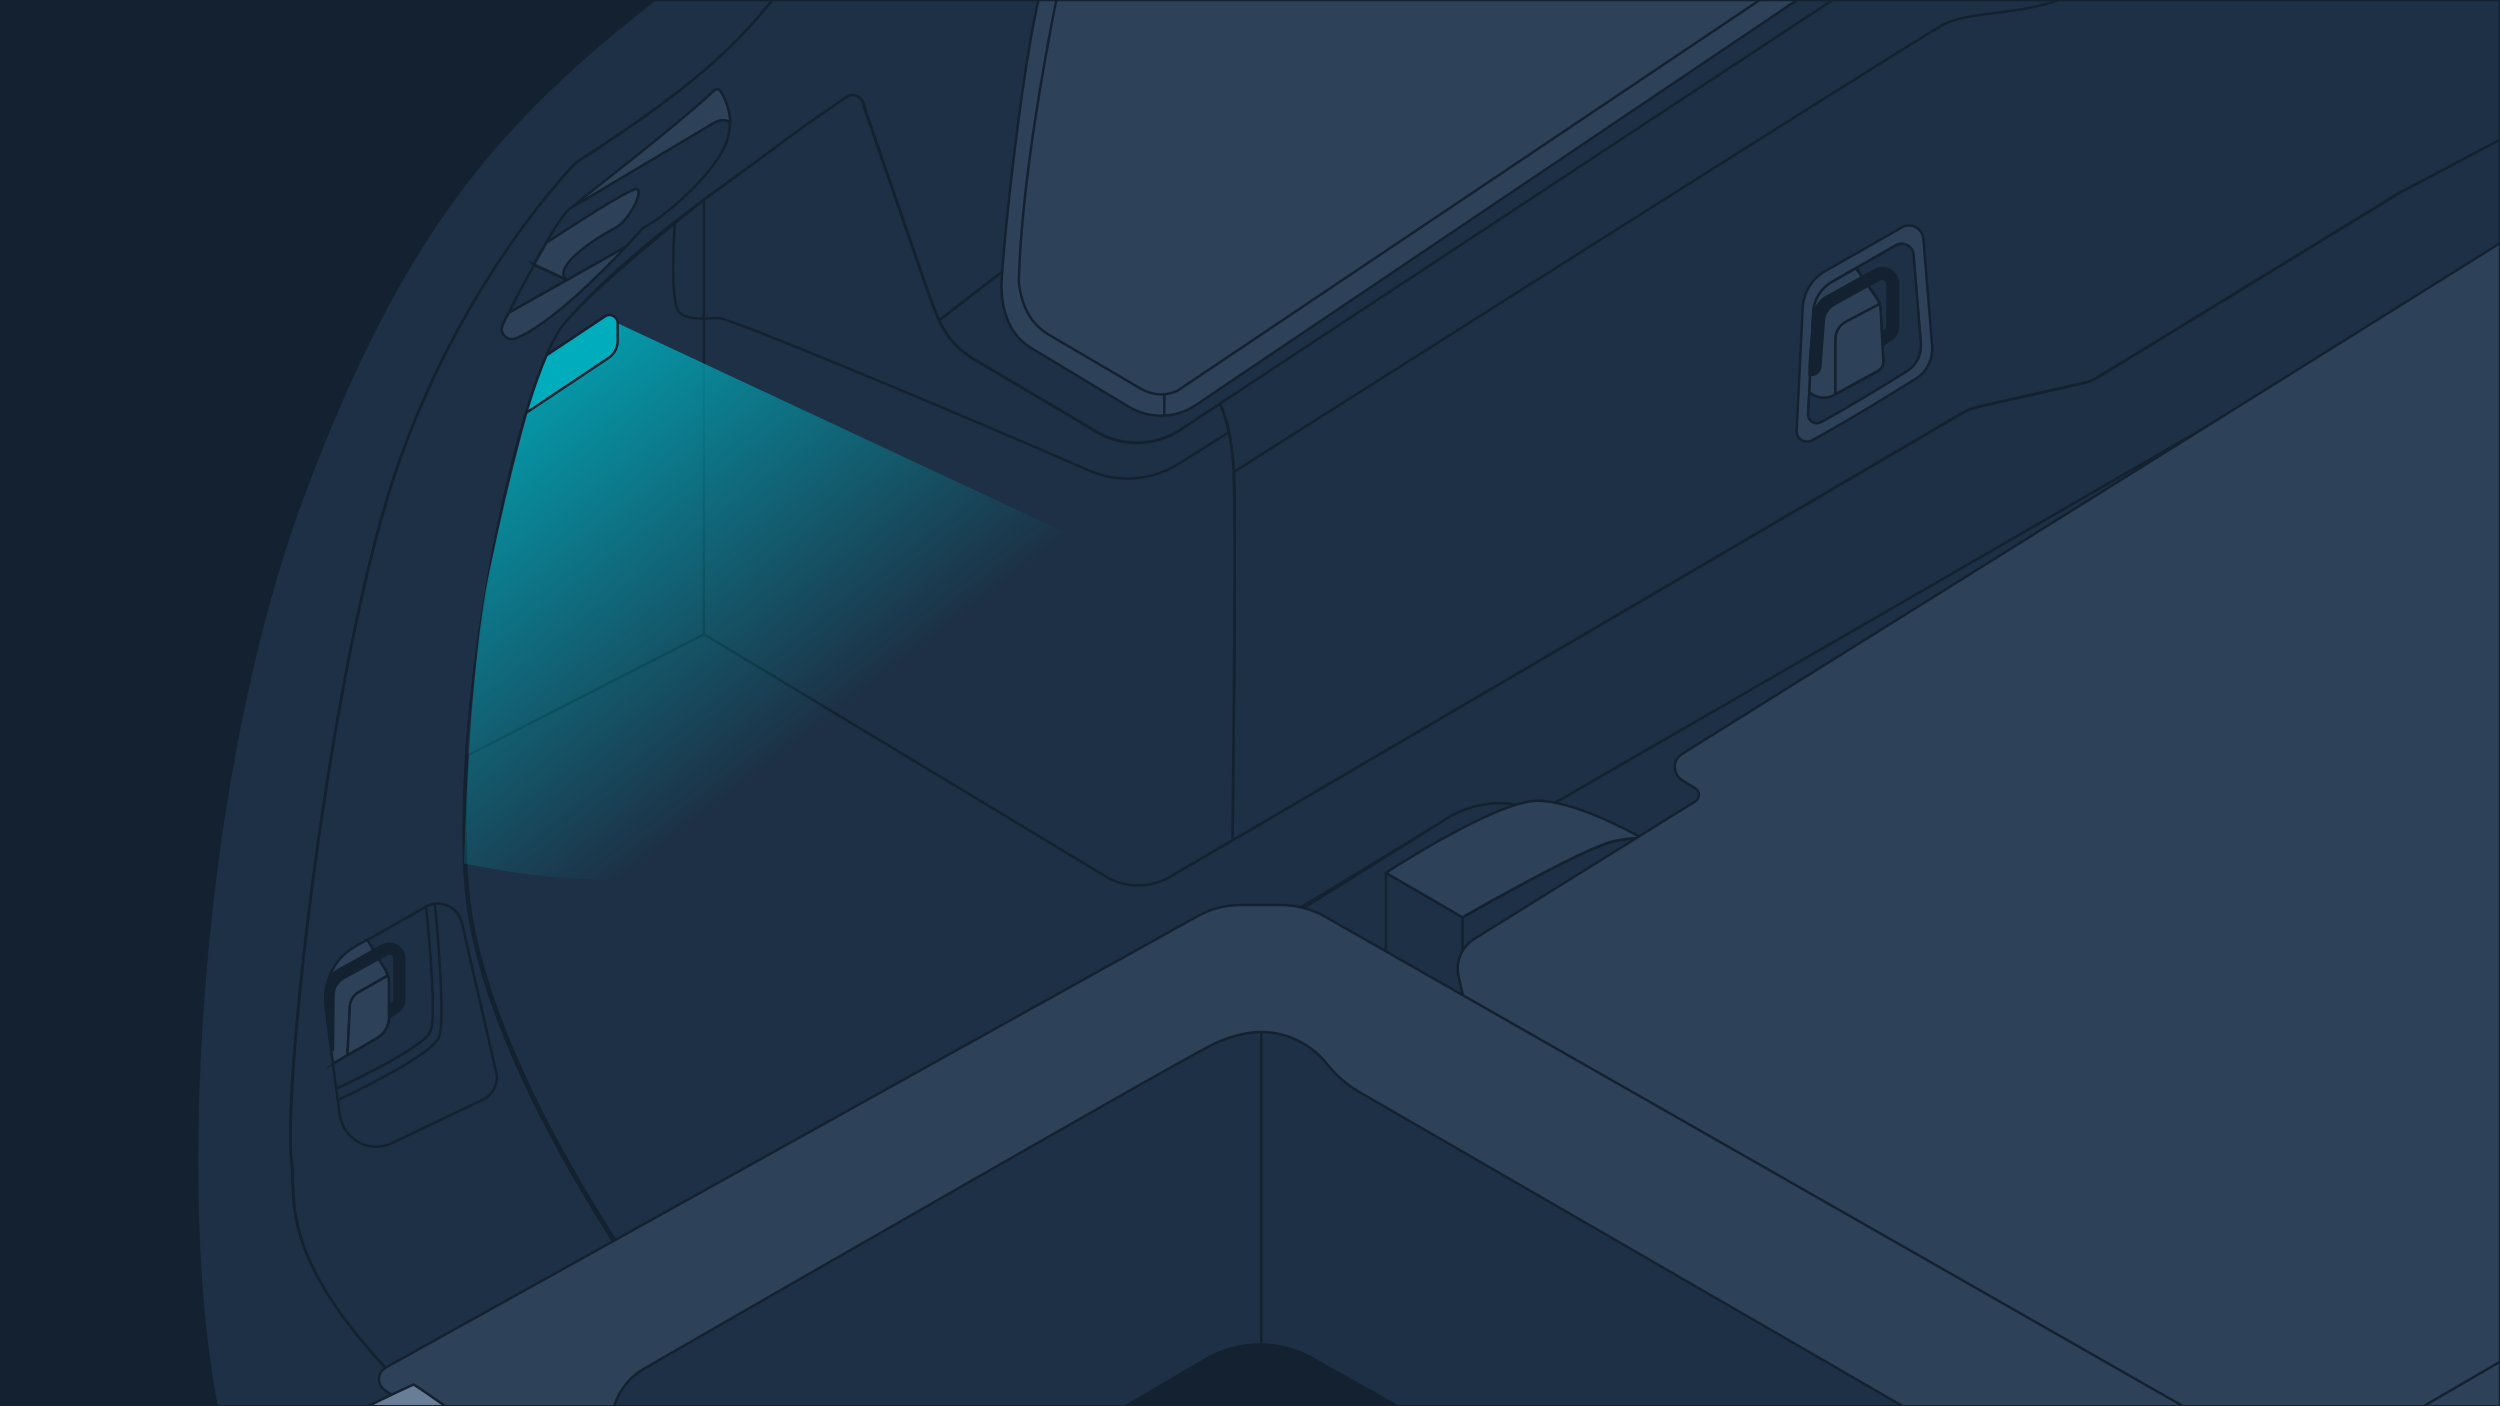 <svg xmlns="http://www.w3.org/2000/svg" xmlns:xlink="http://www.w3.org/1999/xlink" width="1024" height="576" xml:space="preserve"><switch><g><defs><path id="a" d="M0 0h1024v576H0z"/></defs><clipPath id="b"><use xlink:href="#a" overflow="visible"/></clipPath><path clip-path="url(#b)" fill="#132130" stroke="#132130" stroke-width="1.782" stroke-miterlimit="10" d="M-91.2-85.1h1198.7V739H-91.2z"/><g clip-path="url(#b)"><path fill="#132130" stroke="#132130" stroke-miterlimit="10" d="M1643.2-139.5 1048.4 227c-.1 0-.1.1-.1.1L334.4 431.8l305 187.9 1028.7 534"/><g stroke="#132130" stroke-miterlimit="10"><path fill="#1D3045" d="M953.2-445.9c-1.2 2.5-3 4.7-5.5 6.3-7.5 4.9-17.8 11.7-30.4 20-17.5 11.5-39.5 26-64.5 42.5-160.5 105.7-445.6 294.7-489.7 331C301.2 4.7 325.5 9.1 236 66.6c0 0-47.7 47.8-74.5 128.2-26.8 80.4-46 251.5-42.1 280.8 2.1 15.8-7 40.3 49.7 96.2L100 613.5c-31-65.3-26.1-278 25.3-413.5 53.4-140.8 104.8-173.7 219-256 83-59.8 361.5-244.5 507.2-340.7 25.5-16.9 46.9-31 62.6-41.3 7.8-5.2 14.2-9.3 18.8-12.4 5.1-3.4 6.7-10.2 3.4-15.5l-12.3-20 6-4.2 21.4 27.9c3.8 4.9 4.2 11.2 1.8 16.3z"/><path fill="#687D96" d="M1094.4 1102.9c-43.8 26.7-69.8 40.7-165 4.2-113.5-43.5-321.6-145.6-467.2-230.8-145.6-85.1-323.4-200.5-358.5-256-1.3-2.1-2.6-4.4-3.8-6.9l69.1-41.6C217.8 620 315.5 691.6 511.1 801c313.3 175.4 505 266.5 583.3 301.9z"/><path fill="#1D3045" d="M1051.5 112.9c-6.5-9-19-12.2-29.2-6.3l-22.7 13.1-359.9 207.7c-4.2 2.4-9 3.4-13.8 2.8l-6.6-.8c-9.1-1.1-18.2.8-26 5.6l-57.1 34.6v-.9l-30.9-24.8L804 169.1c1.9-1.1 4-1.9 6.1-2.4l43-9.7c2.3-.5 4.5-1.4 6.5-2.6l123-75.2L1102.8 14l32.9 45.4c0 .1-86.5 48.3-84.2 53.5z"/><path fill="#1D3045" d="M1088.1 23.4 982.5 79.1l-123 75.2c-2 1.2-4.2 2.1-6.5 2.6l-43 9.7c-2.1.5-4.2 1.3-6.1 2.4L505.3 343.9l-.4-.3s1.5-127.2.5-150.3c-.7-15.1-3.7-23.8-5.7-28l518.9-347.1c28.7 87.6 94.9 141.9 94.9 141.9l-25.4 63.3z"/></g><path fill="#1D3045" stroke="#132130" stroke-miterlimit="10" d="m537.4 368.8-27 16.3c-3.8 2.3-8.1 3.5-12.5 3.5h-12.8c-7.8 0-15.5 2.1-22.2 6.2L258.6 517.9c-18.5-27.4-62-97.3-67-154.2-1.4-15.9-1.2-34.7.2-54.7l97.4-49.9 164.7 99.3c8 4.8 18.1 4.9 26.2.2l26.1-15.3"/><path fill="#1D3045" stroke="#132130" stroke-miterlimit="10" d="M879.2-223.7C831-196 760.6-147.8 687.3-95.2 581.8-19.5 470.4 65.3 411.7 110.4c-11 8.4-20.1 15.5-27 20.8-2-4.4-3.4-8.4-5.7-15l-24.7-71.6c0-3.6-3.9-5.8-7-4-21.8 13.3-26 17.3-58.9 41.2-27.1 19.6-49.1 40.6-57.5 51.2-15.3 19.2-35.1 105.3-39.9 176.6-1.4 20-1.6 38.8-.2 54.7 5 56.9 48.5 126.7 67 154.2l-88.6 53.4c-56.7-56-47.6-80.5-49.7-96.2-3.8-29.4 15.3-200.4 42.1-280.8C188.3 114.4 236 66.6 236 66.6 325.5 9.1 301.2 4.7 363.1-46.1 407.2-82.4 692.3-271.4 852.6-377c3.5 47.6 13.3 99.9 26.6 153.3z"/><path fill="#1D3045" stroke="#132130" stroke-miterlimit="10" d="m504.8 343.6.4.3-26.1 15.3c-8.1 4.7-18.2 4.7-26.2-.2l-164.7-99.3V81.9c33.9-24.5 36.2-27.1 58.6-42.2 3-2 7 .4 7 4l25.1 72.6c1.9 5.5 3.7 10.5 5.7 15 2.9 6.4 7.7 11.9 14 15.7l50.5 29.9c10.5 6.3 23.7 6 34-.6l16.5-10.9c2 4.2 5 12.9 5.7 28 1.1 23-.5 150.2-.5 150.2z"/><path fill="#1D3045" stroke="#132130" stroke-miterlimit="10" d="M288.3 81.9v177.9l-97.4 49.9c3.3-48.6 13.6-104.1 24.6-140.6l33.9-22.6c2.3-1.5 3.6-4.1 3.6-6.8v-7.3c0-2.7-3-4.3-5.3-2.8l-23.9 15.9c2.4-5.4 4.7-9.6 6.9-12.4 8.5-10.6 31.4-30.4 57.6-51.2z"/><linearGradient id="c" gradientUnits="userSpaceOnUse" x1="201.018" y1="128.281" x2="333.717" y2="300.45"><stop offset="0" style="stop-color:#00adbc"/><stop offset="1" style="stop-color:#00adbc;stop-opacity:0"/></linearGradient><path fill="url(#c)" d="m253 132.4-29.5 14c-4.1 8.4-14.4 46.2-23.1 88-8.7 41.8-10.3 119.3-10.3 119.3 28 5.6 96.4 17.8 159.4-17.1 12.3-6.8 23.2-13.7 32.8-20.5 71.8-50.8 83.5-84.2 83.5-84.2L253 132.4z"/><path fill="#1D3045" stroke="#132130" stroke-miterlimit="10" d="M946.8-129.2 499.7 165.3l-16.5 10.9c-10.3 6.6-23.5 6.8-34 .6l-50.5-29.9c-6.3-3.7-11.1-9.2-14-15.7 6.9-5.3 16-12.4 27-20.8C470.4 65.3 581.8-19.5 687.3-95.2 760.6-147.8 831-196 879.2-223.7c15-8.6 27.9-15.3 38-19.4 0 .4 0 .8.1 1.2 1.5 21.8 14 65.4 29.5 112.7z"/><path fill="#2D4158" stroke="#132130" stroke-miterlimit="10" d="M422.3 142.5c-8.7-5.2-12-15.1-12.1-25.3C410.1 106 421.9-8 430.9-15c11.4-8.8 181.7-27.4 253.9-78.5 17.3-12.3 58-5.7 72.1 10.1 10.9 12.2 5.9 22 13 30.8 8.4 10.3 6.2 25.7-4.9 33.1L489.8 165.9c-8.2 5.6-19 5.8-27.5.7l-40-24.1z"/><path fill="none" stroke="#132130" stroke-miterlimit="10" d="M457.3-106.5s-37.8 139.3-40 222c1.2 10.8 5.5 17.4 11.8 21.3l38.3 22.5c5 2.7 9.9 3 14.8.8L720.8 0"/><path fill="#1D3045" stroke="#132130" stroke-miterlimit="10" d="m1090.7 202.8-573 334.1-5.7-151.2 81.2-50.8c7.8-4.7 17-6.7 26-5.6l6.6.8c4.8.6 9.6-.4 13.8-2.8l359.9-207.8 22.7-13.1c10.2-5.9 22.8-2.7 29.2 6.3 1.3 2.9 2.8 6.4 4.6 10.5v.1c5.7 12.9 13.7 31.2 22.2 50.8 4.2 9.5 8.4 19.2 12.5 28.7z"/><path fill="#2D4158" stroke="#132130" stroke-miterlimit="10" d="m1329.3 857.2-20.7 112-214.2 133.8c-78.3-35.4-270-126.5-583.3-301.8C315.5 691.8 217.9 620.2 169 572l88.6-53.4L462 395.5c6.7-4 14.4-6.2 22.2-6.2H497c4.4 0 8.7-1.2 12.5-3.5l819.8 471.4zM735.9 176.4c-.2 3.3 3.3 5.5 6.2 4 11.9-6.3 31.7-18.5 42.5-25.2 4.6-2.9 7.3-8.1 6.8-13.6l-3.6-43.9c-.4-4.2-5-6.7-8.7-4.6L747.7 111c-5.5 3.1-9 8.8-9.3 15.1l-2.5 50.3zm4.7-6.8.5-9 1.6-32.6c.3-5.2 3.2-10 7.7-12.6l9.8-5.6 16.3-9.3c3.1-1.7 6.9.3 7.2 3.8l3 36.4c.4 4.5-1.8 8.9-5.7 11.3-9 5.6-25.4 15.7-35.3 20.9-2.3 1.3-5.2-.6-5.1-3.3z"/><path fill="#1D3045" stroke="#132130" stroke-miterlimit="10" d="M740.6 169.6c-.1 2.7 2.8 4.6 5.2 3.3 9.9-5.2 26.3-15.3 35.3-20.9 3.9-2.4 6-6.8 5.7-11.3l-3-36.4c-.3-3.5-4.1-5.5-7.2-3.8l-16.3 9.3 8.1 11.7c.7 1 1.1 2 1.5 3.1.2.8.4 1.6.4 2.4l1.1 21.1c.1 1.6-.7 3.1-2.2 3.9l-17.4 9.5-.6.3c-3.3 1.8-7.3 1.3-10.1-1.2l-.5 9z"/><path fill="#2D4158" stroke="#132130" stroke-miterlimit="10" d="M741.1 160.6c2.8 2.5 6.8 3 10.1 1.2l.6-.3V139c0-3 1.7-5.7 4.3-7.1l13.7-7.2c-.3-1.1-.8-2.1-1.5-3.1l-8.1-11.7-9.8 5.6c-4.6 2.6-7.5 7.3-7.7 12.6l-1.6 32.5z"/><path fill="#132130" stroke="#132130" stroke-miterlimit="10" d="M742.3 136.5c-.5 5.3-1.2 10.9-1.1 17.1h1c1.8-.1 3.2-1.5 3.4-3.2L747 132c0-3 1.6-5.8 4.3-7.3l15.2-8.4 3.3-1.8c1-.6 1.8-.3 2.2-.1.3.2 1.1.7 1.1 1.8v17.5c0 .6-.2 1.1-.7 1.5l-5.3 3.6 2.4 3.6 5.7-3.8c1.4-1.2 2.2-3 2.2-4.9v-17.5c0-2.3-1.3-4.5-3.3-5.6-2.1-1.1-4.5-1-6.5.2l-3.3 1.8-15 8.3c-1.7.9-3.4 1.6-5.6 5.2-1.4 3.7-1 5.7-1.4 10.4z"/><path fill="#2D4158" stroke="#132130" stroke-miterlimit="10" d="M751.8 138.9v22.5l17.4-9.5c1.4-.8 2.3-2.3 2.2-3.9l-1.1-21.1c0-.8-.2-1.6-.4-2.4l-13.7 7.2c-2.8 1.5-4.4 4.2-4.4 7.2z"/><path fill="#00ADBC" stroke="#132130" stroke-miterlimit="10" d="M253 132.4v7.3c0 2.7-1.4 5.3-3.6 6.8l-33.9 22.6c2.8-9.2 5.6-17.3 8.4-23.6l23.9-15.9c2.2-1.5 5.2.1 5.2 2.8z"/><g stroke="#132130" stroke-miterlimit="10"><path fill="#2D4158" d="m233.4 85.6 59.3-35.3c2.1-1.2 4.4-1.2 6.4-.4-.2-5.6-2.5-10.2-4-12.6-.6-.9-1.8-1-2.6-.2-17.7 16.5-51.4 41.7-59.1 48.5z"/><path fill="#1D3045" d="m208.3 128.2 24-13.5-13.5-6.3c-3.9 6.9-7.6 14.1-10.5 19.8z"/><path fill="#1D3045" d="m218.7 108.4 13.5 6.3 24.2-13.7c4.3-4.6 7-7.6 7-7.6 8-4.1 27.2-20.1 33.4-33.3 1.7-3.6 2.2-7 2.1-10.2-1.9-.9-4.3-.9-6.4.4l-59.3 35.3c-2.3 2-5.8 7.4-9.7 14-.1.2-.3.5-.4.7v.1c-1.4 2.4-2.9 5-4.3 7.6l-.1.4z"/><path fill="#2D4158" d="M211.2 138.6c13.6-5.3 34.5-26.2 45.3-37.6l-48.2 27.2c-.9 1.7-1.6 3.2-2.3 4.6-1.8 3.4 1.6 7.2 5.2 5.8zm40.9-45.3c6-3.1 13.3-18.2 7.2-15.5-8.8 3.9-34.6 21.1-35.6 21.7l-.4.7v.1l-4.3 7.6-.3.4 13.5 6.3c-6.1-4.2 8.2-15.2 19.9-21.3z"/></g><path fill="#1D3045" stroke="#132130" stroke-miterlimit="10" d="M137.7 445.9c.5 3.8 1 7.5 1.5 10.9 1.5 10 12.2 15.8 21.3 11.4l37.2-17.7c4.3-2 6.6-6.8 5.5-11.4l-14-61.1c-1.5-6.6-9-9.9-14.9-6.6 0 0 4.7 43.8 1.9 50.9-2.6 7.2-38.5 23.6-38.5 23.6z"/><path fill="#2D4158" stroke="#132130" stroke-miterlimit="10" d="M133.4 411.9c.6 5 1.3 10.9 2.1 16.9.3 2.2.6 4.5.9 6.8l5.9-3.4 1-20c.1-2.4 1.5-4.6 3.5-5.8l12.1-6.9c-.3-.9-.6-1.7-1.1-2.5l-2.7-4.5-2.1-3.5-2.5-4.2-4.9 2.8c-5.2 2.9-9 7.6-10.9 13-1.3 3.6-1.8 7.5-1.3 11.3z"/><path fill="#1D3045" stroke="#132130" stroke-miterlimit="10" d="M136.4 435.7c.4 3.4.9 6.9 1.3 10.2 0 0 35.9-16.4 38.7-23.6 2.8-7.1-1.9-50.9-1.9-50.9l-24 13.6 7.3 12.2c.5.8.9 1.6 1.1 2.5.3.9.4 1.8.4 2.8v14.3c0 3.5-1.8 6.7-4.8 8.4l-12.2 7.1-5.9 3.4z"/><path fill="none" stroke="#132130" stroke-miterlimit="10" d="M178.1 370.2c1.3 13.4 4.3 47.8 1.7 54.6-2.6 6.8-30.9 20.8-41.5 25.9"/><path fill="#132130" stroke="#132130" stroke-miterlimit="10" d="M133.4 411.9c.6 5 1.3 10.9 2.1 16.9l.9.8.2-22c0-2.9 1.6-5.5 4.1-6.9l14.5-8 3.2-1.8c.9-.6 1.7-.2 2.1-.1.3.2 1 .7 1 1.8v16.7c0 .6-.2 1.1-.6 1.5l-5.1 3.4 2.3 3.4 5.4-3.6c1.3-1.2 2.1-2.8 2.1-4.6v-16.7c0-2.2-1.2-4.3-3.2-5.4-2-1-4.3-1-6.2.2l-3.1 1.7-14.4 8c-1.6.9-3 2.1-4 3.6-1.3 3.4-1.8 7.3-1.3 11.1z"/><path fill="#2D4158" stroke="#132130" stroke-miterlimit="10" d="m142.3 432.2 12.2-7.1c3-1.8 4.8-5 4.8-8.4v-14.3c0-.9-.1-1.9-.4-2.8l-12.1 6.9c-2.1 1.2-3.4 3.4-3.5 5.8l-1 19.9z"/><path fill="none" stroke="#132130" stroke-miterlimit="10" d="m503.4 177-20.2 12.7c-11.1 7.2-25.1 8.3-37.2 3-43.5-19.1-146.5-62.4-151.4-62.4-6.2 0-12.3 1-16.1-2.1-4.6-3.8-2.1-36.7-2.1-36.7m229 101.8s277.1-175.8 290-182.9c12.9-7.1 36.4-2.7 58.6-15.3C876.1-17.4 966.7-71 966.7-71"/><g stroke="#132130" stroke-linejoin="round" stroke-miterlimit="10"><path fill="#1D3045" d="m591.9 431.9 50.7 25.7 31.5-113.3s-.6-.4-1.7-1c-4 .1-8.3.5-12.1 1.5-13.1 3.4-61.3 31-61.3 31v41.1l-7.1 15z"/><path fill="#1D3045" d="m561.1 411.6 30.8 20.3 7.1-15.1v-41.1l-31.3-18.2v38.6z"/><path fill="#2D4158" d="m567.7 357.5 31.3 18.2s48.1-27.6 61.3-31c3.9-1 8.1-1.4 12.1-1.5-6.2-3.5-28.3-15.2-42.7-15.2-17 0-62 29.5-62 29.5z"/></g><path fill="#2D4158" stroke="#132130" stroke-miterlimit="10" d="M1496.1 258c-21.3-16-54.5-40.4-77.2-53.9-3.5-2.1-7.9-2.1-11.5-.1l-24 13.4c-5.2 2.9-11.6 2.9-16.8-.1l-169.9-97.5c-1.5-.8-1.6-2.9-.2-3.9l21.7-16.8c3.5-2.7 3.1-8.1-.7-10.2-12.2-6.9-37.1-20-64.7-29.8-30.9-11-50.9-8.3-71.9 5L689 308.8c-4.2 2.6-3.9 8.7.4 11l4.9 3c2.1 1.2 2.1 4.2 0 5.5L604 384.5c-5.2 3.2-7.9 9.2-6.6 15.2l2.3 10.2c.7 3 2.6 5.7 5.3 7.2l18.6 10.8c3 1.8 5.4 4.5 6.7 7.7l5.6 14.1c1.3 3.3 3.7 6 6.7 7.8l297.7 170.2c1.7 1 3.7-.7 3.1-2.5l-4.2-12.2c-.6-1.8 1.3-3.5 3-2.6l17.5 9.3c3.6 1.9 7.9 2.4 11.9 1.4l128.7-32.9L1513 328.1l1.9-29c1.1-16-6-31.4-18.8-41.1z"/><path fill="#2D4158" stroke="#132130" stroke-linejoin="round" stroke-miterlimit="10" d="m969.3 589.6 28.9 16s53.7-40.4 74.6-24.9l-20.9-18.8c-8.2-7.4-20.2-8.6-29.7-3.1l-52.9 30.8z"/><g stroke="#132130" stroke-miterlimit="10"><path fill="#2D4158" d="M157.4 560.6c-3 2.1-2.8 6.7.2 8.8 71.1 49.1 301.9 213.7 431.4 286.5 113.5 63.8 454.7 229.9 475.8 240.2l377.5-207.4L543 375.6c-5.6-3.2-11.9-4.9-18.3-4.9h-16.6c-6.3 0-12.5 1.6-18 4.8L158.3 560l-.9.6z"/><path fill="#132130" d="M317.5 660.2c58.3 39.6 248.7 162.9 294.1 186.6 49.6 26 384.6 216.5 453.8 215.4 51-.8 135.9-52.3 199.4-96.2l-727-409.6c-13.7-7.7-30.5-7.6-44 .4L317.5 660.2z"/><path fill="#1D3045" d="M255.8 600c12.6 16.8 30.5 38.2 49.1 51.5 2.9 2.1 7.2 5 12.6 8.7l176.2-103.4c13.6-8 30.3-8.1 44-.4l727 409.6c47.5-32.9 82.9-61.6 82.9-61.6L556.8 447.3c-5.1-2.9-9.5-6.8-13.1-11.3-6.6-8.4-16.6-13.3-27.1-13.3-1.4 0-2.9.1-4.3.3-5.1.7-10.9 2.3-17.1 5.6-19.4 10.1-170.3 96.8-231.2 131.9-14.1 8-17.9 26.5-8.2 39.5z"/><path fill="none" d="M516.6 550.8V422.7"/><path fill="#687D96" d="M96.5 605.8c1.4 3.8 3 7.3 4.7 10.4 38.8 73.2 282.6 208.3 445.5 305.3 162.9 97 344.3 176.9 388.4 192.9 44.1 16.1 110.7 13.5 110.7 13.5 2.1-4 8.2-9 15.6-13.9 8.1-5.4 17.8-10.7 25.5-14.7 7.7-4 13.3-6.6 13.3-6.6s-.3-.2-1-.5c-21.1-10.2-389.5-183.2-503-247-132.4-74.4-326.5-204.1-406.7-264-12.6-9.4-20.1-14.1-20.1-14.1s-46.4 20.7-53.2 31.3c-6.9 10.7-19.7 7.4-19.7 7.4z"/></g></g><use xlink:href="#a" overflow="visible" fill="none" stroke="#132130" stroke-miterlimit="10"/><path fill="#1D3045" stroke="#132130" stroke-miterlimit="10" d="M476.9 161.4v8.8"/></g></switch></svg>